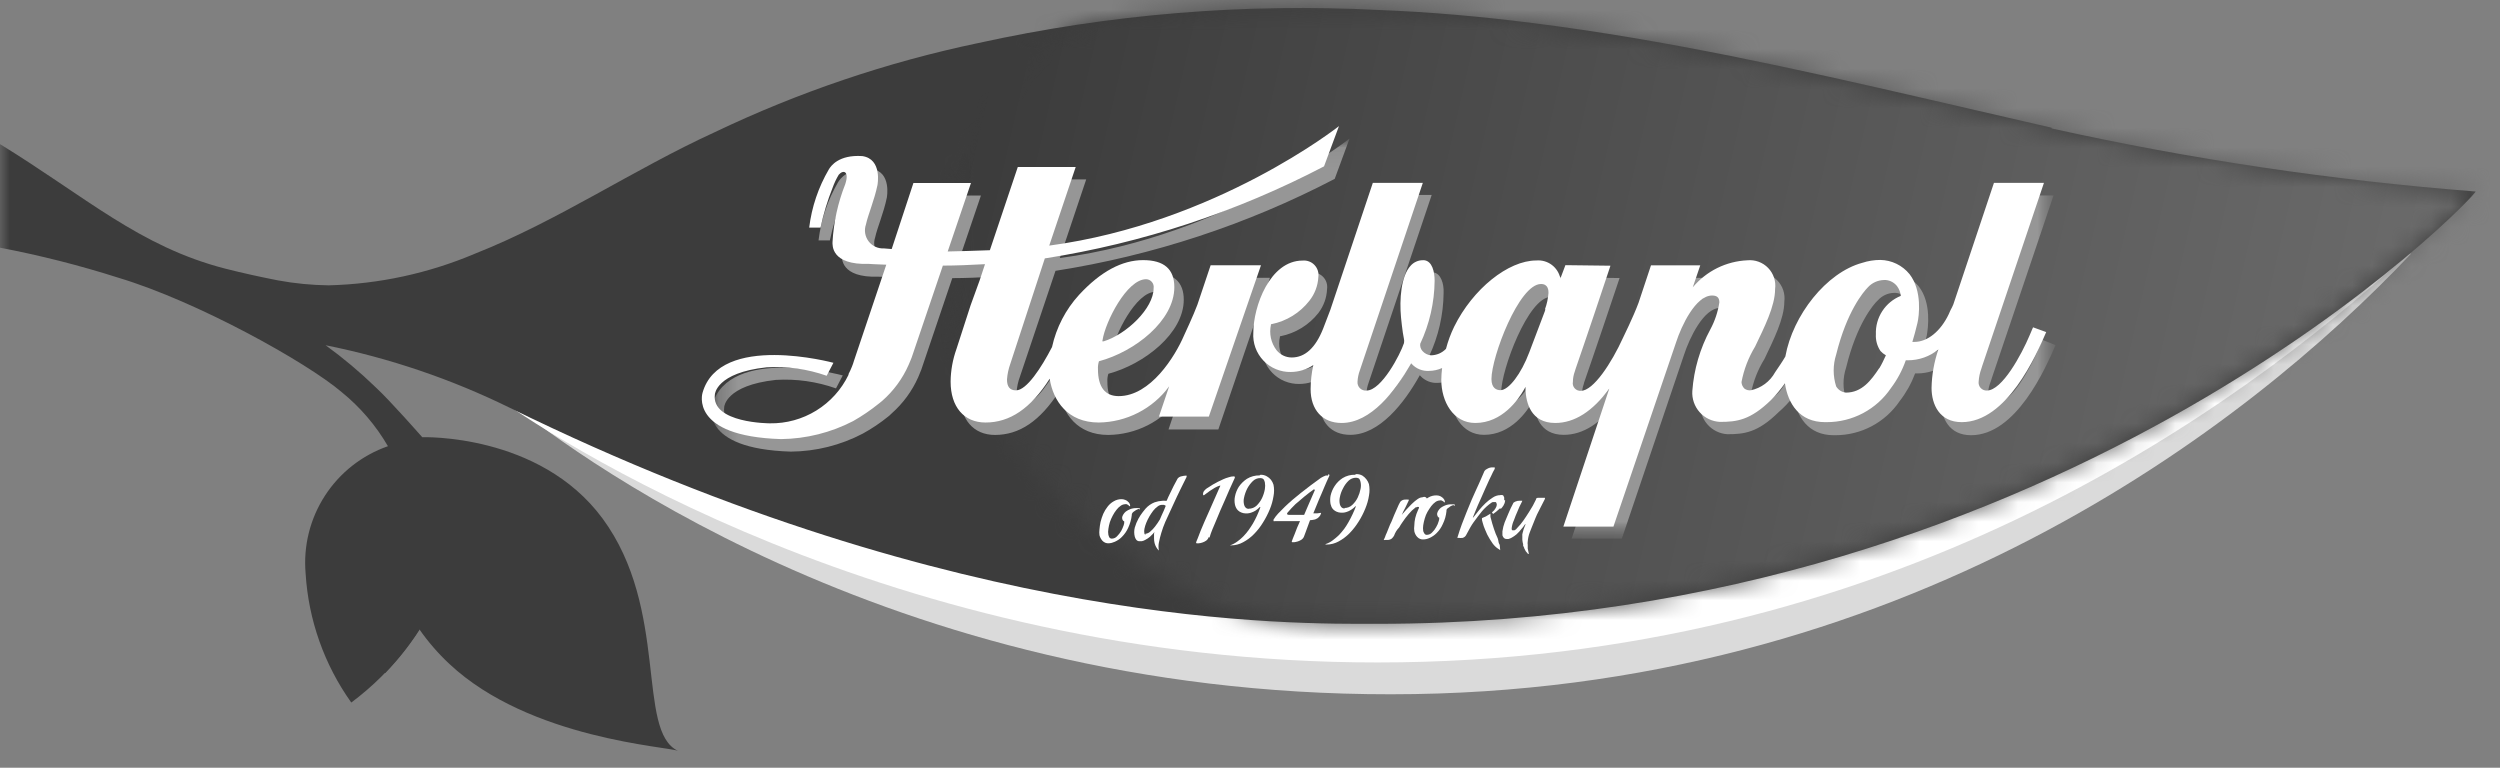 <?xml version="1.0" encoding="UTF-8"?> <svg xmlns="http://www.w3.org/2000/svg" width="127" height="39" viewBox="0 0 127 39" fill="none"><rect x="0" y="0" width="127" height="39" fill="#808080" stroke="none"/><mask id="mask0_10911_771" style="mask-type:luminance" maskUnits="userSpaceOnUse" x="0" y="0" width="127" height="39"><path d="M126.286 0H0V39H126.286V0Z" fill="white"></path></mask><g mask="url(#mask0_10911_771)"><path d="M22.687 18.019C23.785 18.17 24.791 19.574 25.464 20.091C28.512 22.576 44.897 35.291 70.657 35.269C96.573 35.269 114.125 21.729 122.48 12.889C122.855 12.565 48.502 16.783 26.915 16.93C23.625 16.93 21.63 17.89 22.687 18.037" fill="#DADADA"></path><path d="M21.907 17.817C23.006 17.945 24.049 19.327 24.726 19.826C27.814 22.114 45.202 33.653 69.978 33.653C95.885 33.653 113.327 21.112 122.419 12.83C122.785 12.5 124.354 11 125.164 10.039C125.315 9.865 124.908 9.741 124.483 9.828C113.217 12.024 47.672 15.973 26.108 16.609C22.818 16.71 20.841 17.698 21.907 17.817Z" fill="white"></path><path d="M104.222 6.488C102.111 6.006 100.01 5.521 97.917 5.033C91.269 3.5 84.611 2.018 77.835 1.167C75.259 0.842 72.66 0.608 70.056 0.508C63.225 0.152 56.376 0.717 49.695 2.187C45.071 3.156 40.58 4.676 36.316 6.712C32.166 8.611 28.369 11.21 24.132 12.885C21.775 13.885 19.251 14.431 16.692 14.495C15.831 14.484 14.972 14.4 14.125 14.244C13.21 14.065 12.331 13.873 11.453 13.649C7.092 12.532 4.342 9.984 0 7.321V12.583C2.036 12.971 4.047 13.481 6.021 14.111C9.988 15.301 15.557 18.384 17.36 19.922C18.302 20.687 19.098 21.617 19.707 22.667C18.391 23.126 17.265 24.01 16.508 25.18C15.75 26.35 15.405 27.739 15.525 29.128C15.668 31.489 16.472 33.763 17.845 35.689C18.385 35.287 18.895 34.846 19.373 34.372C20.099 33.641 20.747 32.836 21.304 31.969C21.75 32.609 22.262 33.199 22.832 33.731C26.913 37.552 33.987 37.927 34.445 38.146C32.303 37.144 34.015 30.945 30.601 26.328C27.398 22.004 21.45 22.21 21.45 22.21C21.45 22.21 19.812 20.343 19.085 19.675C18.289 18.903 17.439 18.189 16.541 17.538C19.779 18.188 22.919 19.254 25.884 20.709C48.89 32.006 65.801 31.69 69.979 31.69C105.124 31.69 125.984 9.76 125.76 9.728C118.514 9.168 111.317 8.098 104.222 6.525" fill="#3C3C3C"></path><path d="M19.348 24.388C18.455 27.341 18.431 30.49 19.279 33.457C19.357 33.708 19.444 33.955 19.535 34.193H19.567C20.224 33.516 20.811 32.774 21.32 31.979C20.186 30.33 19.525 28.403 19.407 26.406C19.366 25.985 19.352 25.115 19.348 24.411" fill="#3C3C3C"></path></g><mask id="mask1_10911_771" style="mask-type:luminance" maskUnits="userSpaceOnUse" x="26" y="0" width="100" height="32"><path d="M49.754 2.187C45.132 3.152 40.642 4.671 36.384 6.712C32.875 8.318 29.612 10.428 26.121 12.052C28.047 15.822 30.033 19.533 31.882 23.386C51.827 31.905 66.221 31.622 70.024 31.622C105.146 31.622 125.987 9.705 125.763 9.686C118.528 9.128 111.342 8.058 104.258 6.483C102.158 6.026 100.053 5.518 97.948 5.028C91.286 3.495 84.652 2.013 77.866 1.167C75.286 0.842 72.691 0.608 70.088 0.508C68.788 0.453 67.486 0.425 66.18 0.425C60.653 0.384 55.138 0.975 49.745 2.187" fill="white"></path></mask><g mask="url(#mask1_10911_771)"><mask id="mask2_10911_771" style="mask-type:luminance" maskUnits="userSpaceOnUse" x="48" y="-11" width="85" height="49"><path d="M132.337 -10.067H48.051V37.062H132.337V-10.067Z" fill="white"></path></mask><g mask="url(#mask2_10911_771)"><mask id="mask3_10911_771" style="mask-type:luminance" maskUnits="userSpaceOnUse" x="48" y="-11" width="85" height="49"><path d="M48.051 13.495C48.051 26.48 66.811 37.007 90.009 37.062H90.375C113.555 37.007 132.337 26.48 132.337 13.495C132.337 0.51 113.454 -10.069 90.192 -10.069C66.93 -10.069 48.051 0.48 48.051 13.495Z" fill="white"></path></mask><g mask="url(#mask3_10911_771)"><path d="M49.298 -15.577L37.496 36.361L131.077 42.569L142.88 -9.368L49.298 -15.577Z" fill="url(#paint0_linear_10911_771)"></path></g></g></g><mask id="mask4_10911_771" style="mask-type:luminance" maskUnits="userSpaceOnUse" x="0" y="0" width="127" height="39"><path d="M126.286 0H0V38.892H126.286V0Z" fill="white"></path></mask><g mask="url(#mask4_10911_771)"><g style="mix-blend-mode:multiply"><mask id="mask5_10911_771" style="mask-type:luminance" maskUnits="userSpaceOnUse" x="36" y="7" width="69" height="21"><path d="M104.422 7.041H36.141V27.366H104.422V7.041Z" fill="white"></path></mask><g mask="url(#mask5_10911_771)"><mask id="mask6_10911_771" style="mask-type:luminance" maskUnits="userSpaceOnUse" x="36" y="7" width="69" height="21"><path d="M104.422 7.041H36.141V27.366H104.422V7.041Z" fill="white"></path></mask><g mask="url(#mask6_10911_771)"><path d="M61.969 14.111L61.311 16.115C61.132 16.613 60.638 17.666 60.633 17.675C60.176 18.741 58.931 20.759 57.312 20.759C56.621 20.759 56.255 20.301 56.255 19.386C56.247 19.252 56.264 19.117 56.305 18.988C58.135 18.499 60.135 16.925 60.135 15.227C60.135 14.312 59.613 13.854 58.547 13.854C57.481 13.854 56.397 14.436 55.303 15.625C54.621 16.372 54.147 17.286 53.93 18.274C53.381 19.327 52.635 20.471 52.1 20.471C51.784 20.471 51.642 20.288 51.642 19.922C51.661 19.649 51.72 19.381 51.816 19.125L53.619 13.758C58.569 12.982 63.36 11.404 67.803 9.087L68.558 7.037C68.558 7.037 62.331 11.969 53.839 13.109L55.179 9.114H52.256L50.787 13.342L48.65 13.415L49.831 9.933H46.907L45.754 13.292L45.374 13.269C45.224 13.277 45.075 13.248 44.938 13.185C44.802 13.122 44.684 13.026 44.593 12.906C44.503 12.787 44.443 12.646 44.42 12.498C44.396 12.35 44.41 12.198 44.459 12.056C44.569 11.544 44.889 10.83 45.049 10.048C45.049 10.048 45.31 8.725 44.276 8.579C43.072 8.501 42.684 9.082 42.574 9.256C42.046 10.164 41.708 11.169 41.581 12.212H42.157C42.303 11.52 42.508 10.842 42.77 10.185C42.851 9.955 42.955 9.734 43.082 9.526C43.31 9.261 43.635 9.338 43.411 10.006C43.04 10.945 42.822 11.937 42.766 12.944C42.766 13.086 42.674 14.12 44.623 14.056C44.623 14.056 44.948 14.056 45.493 14.097L43.855 18.97C43.827 19.068 43.794 19.164 43.754 19.258C43.708 19.373 43.654 19.505 43.585 19.643C43.576 19.654 43.568 19.666 43.562 19.679C43.203 20.426 42.638 21.056 41.934 21.493C41.229 21.931 40.415 22.159 39.586 22.15C39.586 22.15 36.593 22.15 36.79 20.672C36.79 20.672 36.85 19.578 39.412 19.299C40.449 19.237 41.489 19.383 42.468 19.73L42.812 19.071C42.812 19.071 37.028 17.51 36.177 20.59C36.177 20.59 35.481 22.8 40.172 22.942C41.447 22.932 42.702 22.619 43.832 22.026C44.292 21.774 44.729 21.48 45.136 21.148L45.182 21.111L45.296 21.002C45.871 20.495 46.33 19.871 46.641 19.171C46.701 19.034 46.801 18.782 46.801 18.782L48.376 14.129C49.048 14.129 49.748 14.097 50.521 14.056L50.242 14.884L49.785 16.147L49.066 18.371C48.878 18.901 48.778 19.459 48.769 20.022C48.769 21.303 49.451 22.095 50.544 22.095C51.78 22.095 52.832 21.395 53.807 19.881C53.981 21.002 54.722 22.095 56.3 22.095C56.995 22.087 57.678 21.92 58.297 21.607C58.917 21.294 59.456 20.842 59.874 20.288L59.361 21.816H61.892L64.513 14.111H61.969ZM56.479 17.913C56.616 17.021 57.71 14.825 58.693 14.825C58.749 14.826 58.805 14.84 58.855 14.865C58.905 14.89 58.95 14.925 58.986 14.968C59.022 15.011 59.048 15.062 59.063 15.116C59.078 15.17 59.082 15.226 59.073 15.282C59.073 16.302 57.7 17.62 56.534 17.982L56.465 18.005L56.479 17.913Z" fill="#969696"></path><path d="M103.753 17.263L103.579 17.68C103.167 18.645 102.206 20.475 101.406 20.475C101.346 20.479 101.287 20.469 101.232 20.446C101.177 20.424 101.127 20.39 101.087 20.346C101.047 20.302 101.017 20.25 100.999 20.193C100.981 20.137 100.977 20.077 100.985 20.018C100.999 19.793 101.05 19.572 101.136 19.363L101.181 19.217L104.32 9.929H101.781L99.699 16.101C99.667 16.192 99.617 16.289 99.576 16.385C99.537 16.449 99.504 16.517 99.475 16.586C99.063 17.465 98.39 18.005 97.731 18.005H97.617C97.72 17.692 97.807 17.374 97.878 17.053C97.947 16.677 98.125 15.396 97.48 14.559C97.299 14.338 97.073 14.159 96.816 14.035C96.559 13.911 96.278 13.845 95.993 13.841C95.681 13.839 95.372 13.89 95.078 13.992C93.248 14.477 91.541 16.65 91.161 18.741C91.001 19.011 90.836 19.263 90.648 19.542C90.521 19.775 90.345 19.977 90.132 20.135C89.918 20.293 89.673 20.403 89.413 20.457C89.297 20.47 89.18 20.441 89.084 20.375C88.997 20.284 88.945 20.166 88.937 20.041C89.055 19.401 89.29 18.79 89.633 18.238C90.09 17.277 90.644 16.188 90.644 15.319C90.669 15.124 90.65 14.927 90.588 14.74C90.526 14.554 90.423 14.385 90.286 14.244C90.149 14.104 89.982 13.996 89.797 13.93C89.613 13.863 89.416 13.839 89.221 13.859C88.687 13.882 88.164 14.015 87.685 14.252C87.206 14.488 86.782 14.822 86.439 15.232L86.823 14.115H84.32L83.698 16.014C83.424 16.751 82.92 17.767 82.92 17.776C82.321 19.08 81.401 20.48 80.779 20.48C80.719 20.485 80.66 20.477 80.604 20.455C80.548 20.433 80.499 20.399 80.459 20.354C80.419 20.31 80.389 20.257 80.374 20.199C80.358 20.141 80.356 20.081 80.367 20.022C80.365 19.844 80.396 19.667 80.459 19.501C80.464 19.46 80.475 19.42 80.491 19.382C80.582 19.107 80.948 18.087 82.275 14.124L79.987 14.097L79.722 14.77C79.666 14.494 79.51 14.248 79.285 14.08C79.06 13.911 78.781 13.831 78.5 13.854C77.068 13.854 75.297 15.305 74.323 17.227C74.15 17.585 74.012 17.959 73.911 18.343C73.813 18.447 73.694 18.529 73.563 18.586C73.431 18.643 73.29 18.672 73.147 18.672C73.066 18.666 72.987 18.644 72.915 18.608C72.843 18.571 72.778 18.52 72.726 18.457C72.679 18.409 72.644 18.35 72.623 18.286C72.601 18.222 72.594 18.154 72.603 18.087C73.074 17.084 73.324 15.992 73.335 14.884C73.358 14.426 73.202 13.886 72.813 13.836H72.749C72.629 13.835 72.511 13.86 72.402 13.909C72.293 13.958 72.196 14.03 72.118 14.12C71.637 14.646 71.55 15.822 71.637 16.746C71.637 17.012 71.701 17.268 71.738 17.515C71.738 17.629 71.77 17.739 71.784 17.849C71.789 17.914 71.789 17.98 71.784 18.046C71.6 18.608 70.64 20.452 69.871 20.452C69.809 20.461 69.746 20.454 69.686 20.434C69.627 20.414 69.573 20.381 69.529 20.337C69.485 20.292 69.451 20.239 69.431 20.179C69.411 20.12 69.405 20.057 69.413 19.995C69.422 19.804 69.461 19.616 69.528 19.437L72.731 9.901H70.191L68.036 16.353C67.935 16.627 67.684 17.268 67.67 17.309C67.286 18.279 66.755 18.773 66.078 18.773C65.928 18.771 65.78 18.737 65.645 18.672C65.51 18.607 65.391 18.514 65.295 18.398C65.159 18.215 65.064 18.006 65.017 17.783C64.969 17.56 64.971 17.33 65.021 17.108V17.08H65.053C65.816 16.927 66.499 16.507 66.979 15.895C67.244 15.546 67.396 15.125 67.414 14.687C67.43 14.576 67.421 14.463 67.388 14.356C67.354 14.25 67.296 14.152 67.219 14.071C67.142 13.989 67.047 13.927 66.942 13.888C66.837 13.849 66.725 13.834 66.613 13.845C64.948 13.845 64.11 16.188 64.11 17.506C64.092 17.765 64.127 18.025 64.215 18.27C64.303 18.514 64.441 18.738 64.62 18.926C64.799 19.114 65.016 19.263 65.256 19.363C65.496 19.462 65.754 19.511 66.014 19.505C66.421 19.502 66.819 19.38 67.158 19.153C67.067 19.554 67.022 19.964 67.025 20.375C67.025 21.436 67.624 22.09 68.59 22.09C70.081 22.09 71.335 20.471 72.095 19.116L72.127 19.061L72.168 19.107C72.278 19.224 72.413 19.315 72.562 19.374C72.712 19.434 72.872 19.46 73.033 19.45C73.263 19.448 73.49 19.398 73.701 19.304C73.678 19.503 73.668 19.703 73.669 19.903C73.669 20.992 74.254 22.09 75.384 22.09C76.757 22.09 77.572 20.901 77.86 20.393L77.928 20.256V20.411C77.956 21.038 78.185 22.09 79.438 22.09C80.413 22.09 81.333 21.505 82.184 20.352L79.837 27.361H82.39L85.551 18.018C85.817 17.199 86.54 15.643 87.382 15.643C87.633 15.643 87.748 15.753 87.748 15.987C87.673 16.466 87.518 16.93 87.29 17.359C86.767 18.326 86.455 19.393 86.375 20.489C86.362 20.682 86.387 20.876 86.449 21.06C86.511 21.243 86.608 21.413 86.736 21.558C86.863 21.704 87.018 21.823 87.192 21.909C87.366 21.995 87.554 22.046 87.748 22.058C88.603 22.058 89.29 21.981 90.342 20.947C90.627 20.702 90.886 20.429 91.115 20.132C91.271 21.166 91.856 22.109 93.151 22.109H93.234C93.878 22.11 94.513 21.953 95.083 21.651C95.652 21.349 96.139 20.913 96.501 20.379C96.833 19.952 97.098 19.477 97.288 18.97H97.388C97.955 18.973 98.505 18.779 98.944 18.421C98.727 19.05 98.611 19.709 98.601 20.375C98.601 21.212 98.999 22.109 100.129 22.109C102.417 22.109 103.913 18.714 104.421 17.533L103.753 17.263ZM78.981 16.371L78.949 16.476L78.162 18.558C77.75 19.652 77.119 20.475 76.698 20.475C76.496 20.475 76.263 20.379 76.263 19.908C76.263 18.796 77.636 15.085 78.779 15.085C79.15 15.085 79.15 15.428 79.15 15.543C79.132 15.825 79.075 16.104 78.981 16.371ZM95.961 19.363C95.553 19.977 95.078 20.599 94.272 20.599C94.172 20.591 94.075 20.559 93.99 20.506C93.905 20.452 93.834 20.379 93.783 20.292C93.607 19.767 93.607 19.198 93.783 18.672C94.314 16.485 95.156 15.47 95.407 15.245C95.508 15.134 95.631 15.044 95.768 14.981C95.904 14.918 96.053 14.883 96.203 14.879H96.304C96.416 14.888 96.525 14.92 96.623 14.973C96.722 15.027 96.808 15.101 96.876 15.191C96.98 15.337 97.048 15.507 97.073 15.685C96.686 15.839 96.357 16.109 96.131 16.458C95.905 16.807 95.793 17.218 95.81 17.634C95.789 17.934 95.868 18.233 96.034 18.485C96.115 18.568 96.206 18.642 96.304 18.704C96.203 18.924 96.098 19.162 95.979 19.359" fill="#969696"></path></g></g></g><path d="M61.5 13.475L60.828 15.479C60.645 15.978 60.155 17.03 60.15 17.039C59.693 18.105 58.448 20.123 56.828 20.123C56.138 20.123 55.776 19.666 55.776 18.75C55.769 18.616 55.786 18.481 55.826 18.352C57.657 17.863 59.656 16.289 59.656 14.587C59.656 13.672 59.135 13.214 58.069 13.214C57.002 13.214 55.913 13.791 54.815 14.98C54.133 15.727 53.66 16.641 53.443 17.63C52.898 18.682 52.152 19.83 51.612 19.83C51.297 19.83 51.155 19.643 51.155 19.277C51.175 19.005 51.232 18.737 51.324 18.481L53.077 13.127C58.028 12.351 62.819 10.771 67.261 8.451L68.02 6.406C68.02 6.406 61.793 11.338 53.301 12.477L54.646 8.483H51.704L50.285 12.711C49.521 12.738 48.666 12.766 48.144 12.775L49.325 9.297H46.401L45.298 12.651L44.904 12.619C44.755 12.627 44.605 12.599 44.469 12.536C44.333 12.472 44.214 12.377 44.124 12.257C44.033 12.137 43.974 11.997 43.95 11.849C43.927 11.7 43.94 11.549 43.989 11.407C44.099 10.894 44.415 10.181 44.575 9.403C44.575 9.403 44.836 8.076 43.802 7.929C42.603 7.852 42.209 8.433 42.104 8.606C41.574 9.513 41.234 10.519 41.107 11.562H41.683C41.829 10.87 42.035 10.192 42.297 9.535C42.379 9.306 42.483 9.085 42.608 8.876C42.836 8.611 43.161 8.684 42.937 9.361C42.566 10.298 42.348 11.289 42.292 12.294C42.292 12.441 42.2 13.47 44.15 13.406C44.15 13.406 44.474 13.429 45.023 13.447L43.381 18.33C43.353 18.429 43.319 18.527 43.28 18.622C43.229 18.752 43.171 18.879 43.106 19.002V19.039C42.745 19.788 42.177 20.418 41.469 20.855C40.762 21.292 39.944 21.518 39.112 21.505C39.112 21.505 36.12 21.505 36.316 20.032C36.316 20.032 36.376 18.933 38.943 18.659C39.978 18.597 41.016 18.744 41.995 19.089L42.338 18.43C42.338 18.43 36.559 16.87 35.689 19.954C35.689 19.954 34.989 22.164 39.679 22.306C40.954 22.291 42.208 21.978 43.34 21.391C43.798 21.131 44.234 20.834 44.644 20.503L44.685 20.471C44.726 20.434 44.776 20.402 44.813 20.366C45.39 19.862 45.85 19.237 46.158 18.535C46.218 18.403 46.318 18.147 46.318 18.147L47.897 13.493C48.565 13.493 49.27 13.461 50.038 13.42L49.764 14.248L49.306 15.511L48.588 17.73C48.398 18.262 48.297 18.822 48.291 19.387C48.291 20.668 48.968 21.464 50.066 21.464C51.297 21.464 52.354 20.759 53.324 19.24C53.502 20.366 54.239 21.464 55.817 21.464C56.514 21.455 57.199 21.285 57.818 20.967C58.438 20.65 58.976 20.193 59.391 19.634L58.874 21.162H61.409L64.058 13.475H61.5ZM56.01 17.277C56.147 16.362 57.24 14.184 58.224 14.184C58.28 14.185 58.336 14.199 58.387 14.223C58.437 14.248 58.482 14.283 58.518 14.326C58.554 14.37 58.581 14.42 58.595 14.475C58.61 14.529 58.613 14.586 58.604 14.642C58.604 15.662 57.231 16.98 56.064 17.341H55.996L56.01 17.277Z" fill="white"></path><path d="M103.279 16.627L103.105 17.035C102.694 18.009 101.71 19.84 100.932 19.84C100.873 19.842 100.814 19.832 100.76 19.809C100.705 19.786 100.656 19.752 100.617 19.708C100.577 19.665 100.547 19.613 100.53 19.556C100.512 19.5 100.507 19.44 100.516 19.382C100.529 19.158 100.576 18.938 100.653 18.728L100.699 18.581L103.833 9.288H101.293L99.23 15.461C99.191 15.558 99.145 15.653 99.093 15.744C99.065 15.818 99.024 15.882 99.001 15.95C98.589 16.824 97.921 17.369 97.253 17.369H97.148C97.239 17.08 97.317 16.769 97.404 16.417C97.491 16.065 97.656 14.765 97.006 13.928C96.826 13.706 96.6 13.526 96.343 13.401C96.086 13.276 95.805 13.209 95.519 13.205C95.208 13.205 94.899 13.254 94.604 13.351C92.774 13.845 91.072 16.019 90.696 18.11C90.541 18.38 90.367 18.627 90.175 18.911C90.048 19.143 89.872 19.345 89.66 19.503C89.447 19.661 89.203 19.771 88.944 19.826C88.829 19.84 88.713 19.811 88.619 19.743C88.528 19.655 88.474 19.536 88.468 19.409C88.588 18.772 88.822 18.161 89.159 17.607C89.617 16.646 90.175 15.557 90.175 14.683C90.201 14.489 90.182 14.293 90.121 14.107C90.06 13.922 89.958 13.753 89.823 13.613C89.687 13.472 89.522 13.364 89.339 13.297C89.156 13.229 88.96 13.204 88.766 13.223C88.233 13.247 87.712 13.381 87.234 13.617C86.757 13.854 86.334 14.187 85.993 14.596L86.373 13.479H83.87L83.238 15.383C82.964 16.124 82.456 17.135 82.456 17.145C81.865 18.448 80.941 19.853 80.314 19.853C80.255 19.859 80.195 19.85 80.139 19.828C80.084 19.806 80.034 19.772 79.994 19.727C79.954 19.683 79.925 19.63 79.909 19.572C79.893 19.515 79.891 19.454 79.903 19.396C79.904 19.218 79.937 19.041 79.999 18.874C79.999 18.874 79.999 18.874 80.035 18.755C80.122 18.485 80.493 17.46 81.811 13.498L79.523 13.47L79.267 14.148C79.211 13.871 79.056 13.625 78.831 13.456C78.605 13.287 78.326 13.208 78.045 13.232C76.617 13.232 74.819 14.678 73.872 16.595C73.697 16.956 73.557 17.333 73.456 17.721C73.356 17.824 73.238 17.906 73.107 17.963C72.975 18.019 72.834 18.049 72.692 18.05C72.525 18.036 72.371 17.957 72.261 17.831C72.217 17.782 72.184 17.724 72.164 17.66C72.144 17.597 72.138 17.53 72.147 17.465C72.618 16.462 72.868 15.37 72.879 14.262C72.879 13.804 72.756 13.264 72.348 13.219H72.293C72.173 13.216 72.054 13.241 71.944 13.29C71.834 13.338 71.736 13.411 71.657 13.502C71.172 14.028 71.085 15.204 71.172 16.129C71.195 16.394 71.232 16.65 71.264 16.897C71.287 17.007 71.305 17.122 71.323 17.231C71.342 17.341 71.323 17.35 71.323 17.428C71.14 17.991 70.18 19.84 69.42 19.84C69.358 19.846 69.296 19.839 69.237 19.818C69.179 19.797 69.126 19.764 69.082 19.72C69.038 19.676 69.005 19.623 68.984 19.564C68.963 19.506 68.956 19.444 68.962 19.382C68.973 19.191 69.011 19.003 69.077 18.824L72.28 9.288H69.74L67.581 15.74L67.215 16.696C66.83 17.666 66.299 18.16 65.618 18.16C65.469 18.16 65.322 18.126 65.188 18.061C65.055 17.996 64.937 17.901 64.844 17.785C64.707 17.603 64.61 17.394 64.562 17.171C64.514 16.948 64.515 16.717 64.565 16.495V16.467H64.593C65.354 16.314 66.036 15.894 66.514 15.282C66.789 14.937 66.949 14.515 66.972 14.074C66.988 13.964 66.978 13.851 66.944 13.745C66.91 13.639 66.852 13.542 66.775 13.461C66.698 13.38 66.604 13.318 66.499 13.28C66.394 13.241 66.282 13.226 66.171 13.237C64.506 13.237 63.669 15.575 63.669 16.897C63.651 17.157 63.687 17.417 63.775 17.662C63.864 17.906 64.002 18.13 64.182 18.318C64.361 18.506 64.578 18.655 64.818 18.754C65.058 18.854 65.317 18.903 65.576 18.897C65.983 18.893 66.379 18.771 66.716 18.545C66.628 18.946 66.582 19.355 66.579 19.766C66.579 20.823 67.183 21.487 68.153 21.487C69.644 21.487 70.875 19.867 71.657 18.508L71.685 18.453L71.726 18.499C71.837 18.616 71.971 18.707 72.121 18.766C72.27 18.825 72.43 18.851 72.591 18.842C72.821 18.84 73.049 18.79 73.259 18.696C73.234 18.896 73.22 19.098 73.218 19.3C73.218 20.384 73.812 21.487 74.943 21.487C76.315 21.487 77.13 20.297 77.423 19.785L77.496 19.652V19.803C77.523 20.43 77.748 21.487 79.006 21.487C79.985 21.487 80.909 20.896 81.751 19.743L79.418 26.753H81.962L85.146 17.387C85.412 16.563 86.135 15.012 86.976 15.012C87.228 15.012 87.343 15.122 87.343 15.36C87.27 15.841 87.116 16.305 86.885 16.733C86.362 17.7 86.05 18.766 85.97 19.862C85.957 20.058 85.984 20.253 86.048 20.438C86.112 20.623 86.212 20.794 86.342 20.94C86.472 21.086 86.63 21.204 86.807 21.289C86.983 21.373 87.174 21.422 87.37 21.432C88.23 21.432 88.912 21.349 89.969 20.32C90.226 20.057 90.461 19.774 90.674 19.473C90.829 20.508 91.415 21.445 92.71 21.445H92.792C93.437 21.447 94.072 21.29 94.641 20.989C95.211 20.687 95.698 20.25 96.059 19.716C96.382 19.287 96.637 18.81 96.814 18.302H96.915C97.481 18.305 98.031 18.111 98.47 17.753C98.253 18.382 98.135 19.041 98.123 19.707C98.123 20.544 98.525 21.445 99.655 21.445C101.943 21.445 103.444 18.046 103.947 16.87L103.279 16.627ZM78.507 15.712L78.475 15.818L77.688 17.895C77.276 18.993 76.645 19.821 76.224 19.821C76.022 19.821 75.766 19.721 75.766 19.254C75.766 18.137 77.162 14.427 78.283 14.427C78.663 14.427 78.663 14.77 78.663 14.884C78.642 15.167 78.582 15.446 78.484 15.712M95.46 18.709C95.057 19.318 94.586 19.945 93.771 19.945C93.67 19.934 93.572 19.901 93.486 19.846C93.401 19.791 93.329 19.717 93.277 19.629C93.109 19.104 93.109 18.539 93.277 18.014C93.817 15.827 94.65 14.838 94.897 14.587C95 14.476 95.125 14.387 95.263 14.325C95.401 14.263 95.55 14.229 95.702 14.225H95.803C95.913 14.236 96.021 14.268 96.119 14.322C96.216 14.376 96.302 14.448 96.37 14.536C96.477 14.681 96.543 14.852 96.562 15.03C96.176 15.185 95.847 15.455 95.62 15.804C95.393 16.153 95.279 16.564 95.295 16.98C95.277 17.281 95.359 17.581 95.528 17.831C95.608 17.918 95.7 17.992 95.803 18.05C95.702 18.27 95.592 18.508 95.469 18.709" fill="white"></path><path d="M57.848 25.847C57.801 25.865 57.755 25.886 57.711 25.911C57.675 25.931 57.642 25.954 57.61 25.98C57.579 25.999 57.551 26.024 57.528 26.053C57.515 26.071 57.504 26.091 57.496 26.113C57.499 26.128 57.499 26.143 57.496 26.158C57.47 26.388 57.406 26.612 57.308 26.822C57.23 26.992 57.121 27.147 56.988 27.279C56.886 27.382 56.764 27.464 56.631 27.522C56.535 27.567 56.431 27.594 56.325 27.6C56.265 27.604 56.205 27.594 56.15 27.572C56.094 27.55 56.045 27.515 56.004 27.471C55.931 27.391 55.879 27.294 55.853 27.188C55.84 27.091 55.84 26.992 55.853 26.895C55.864 26.767 55.882 26.64 55.908 26.515C55.943 26.375 55.989 26.237 56.045 26.103C56.104 25.971 56.179 25.846 56.27 25.733C56.353 25.624 56.457 25.534 56.576 25.467C56.699 25.393 56.84 25.355 56.983 25.358C57.043 25.359 57.102 25.372 57.157 25.394C57.195 25.408 57.23 25.426 57.263 25.449C57.295 25.473 57.324 25.5 57.35 25.531C57.378 25.568 57.399 25.61 57.409 25.655C57.411 25.675 57.411 25.695 57.409 25.715H57.386C57.378 25.714 57.37 25.711 57.364 25.706C57.357 25.701 57.352 25.695 57.35 25.687L57.299 25.646C57.279 25.632 57.258 25.622 57.235 25.614C57.208 25.606 57.18 25.606 57.153 25.614C57.074 25.618 56.997 25.645 56.933 25.692C56.851 25.748 56.778 25.818 56.718 25.898C56.644 25.99 56.58 26.09 56.526 26.195C56.468 26.302 56.419 26.414 56.38 26.529C56.347 26.64 56.322 26.753 56.306 26.867C56.287 26.967 56.287 27.07 56.306 27.169C56.318 27.216 56.334 27.26 56.357 27.302C56.371 27.321 56.389 27.337 56.411 27.347C56.433 27.358 56.456 27.363 56.48 27.362C56.531 27.362 56.582 27.351 56.629 27.329C56.675 27.308 56.717 27.277 56.75 27.238C56.83 27.159 56.899 27.07 56.956 26.973C57.007 26.879 57.05 26.781 57.084 26.68C57.107 26.619 57.116 26.553 57.112 26.488C57.095 26.482 57.079 26.473 57.066 26.46C57.036 26.434 57.017 26.399 57.011 26.36C57.002 26.324 57.002 26.286 57.011 26.25C57.025 26.208 57.043 26.168 57.066 26.131C57.099 26.077 57.141 26.029 57.189 25.989C57.258 25.938 57.334 25.896 57.414 25.866C57.517 25.826 57.628 25.808 57.739 25.811H57.825C57.876 25.811 57.899 25.811 57.903 25.843C57.908 25.875 57.903 25.87 57.876 25.879" fill="white"></path><path d="M58.731 26.95H58.708C58.622 27.067 58.523 27.174 58.415 27.27C58.34 27.333 58.259 27.386 58.172 27.43C58.118 27.461 58.06 27.483 57.999 27.494H57.903C57.869 27.498 57.835 27.493 57.804 27.48C57.773 27.467 57.745 27.447 57.724 27.421C57.688 27.373 57.661 27.319 57.646 27.261C57.608 27.111 57.608 26.954 57.646 26.803C57.691 26.644 57.754 26.491 57.834 26.346C57.9 26.227 57.974 26.114 58.058 26.007L58.195 25.838C58.321 25.697 58.477 25.587 58.653 25.518C58.78 25.474 58.912 25.448 59.046 25.44C59.096 25.434 59.147 25.434 59.197 25.44H59.266C59.316 25.316 59.376 25.188 59.44 25.06C59.504 24.932 59.559 24.813 59.618 24.694L59.824 24.31C59.87 24.255 59.933 24.216 60.003 24.2C60.092 24.175 60.184 24.161 60.277 24.159C60.279 24.166 60.279 24.174 60.277 24.182C60.281 24.189 60.283 24.198 60.283 24.207C60.283 24.216 60.281 24.224 60.277 24.232C60.186 24.42 60.081 24.635 59.962 24.868C59.843 25.101 59.746 25.326 59.618 25.596C59.49 25.866 59.348 26.186 59.197 26.511C59.117 26.695 59.049 26.885 58.992 27.078C58.946 27.234 58.904 27.394 58.873 27.558C58.845 27.694 58.845 27.834 58.873 27.97C58.815 27.918 58.767 27.856 58.731 27.787C58.697 27.725 58.671 27.659 58.653 27.59C58.633 27.507 58.624 27.421 58.625 27.334C58.625 27.256 58.625 27.188 58.625 27.119C58.636 27.047 58.652 26.975 58.671 26.904L58.731 26.95ZM58.186 27.115C58.281 27.107 58.37 27.066 58.438 27C58.526 26.925 58.606 26.841 58.676 26.749C58.766 26.633 58.848 26.513 58.923 26.387L59.019 26.163C59.056 26.081 59.088 26.007 59.12 25.943L59.22 25.696L59.179 25.669L59.124 25.646H59.023C58.945 25.649 58.869 25.678 58.808 25.728C58.724 25.789 58.648 25.861 58.584 25.943C58.513 26.037 58.447 26.135 58.388 26.236C58.327 26.342 58.273 26.452 58.227 26.566C58.188 26.663 58.157 26.764 58.136 26.868C58.12 26.943 58.12 27.021 58.136 27.096C58.136 27.137 58.168 27.156 58.2 27.156" fill="white"></path><path d="M61.402 27.284C61.38 27.358 61.333 27.423 61.27 27.467C61.209 27.509 61.143 27.541 61.073 27.563C61.015 27.583 60.955 27.595 60.894 27.6H60.812C60.78 27.6 60.766 27.6 60.762 27.572C60.762 27.526 60.803 27.453 60.844 27.348C60.885 27.243 60.931 27.115 60.99 26.968L61.183 26.511C61.256 26.341 61.334 26.177 61.407 26.007C61.585 25.609 61.778 25.17 61.988 24.689C61.989 24.68 61.989 24.671 61.988 24.662C61.894 24.689 61.803 24.728 61.718 24.776C61.627 24.831 61.54 24.882 61.462 24.937L61.196 25.133C61.182 25.147 61.165 25.156 61.146 25.161C61.146 25.161 61.123 25.161 61.114 25.12C61.11 25.071 61.12 25.022 61.142 24.978C61.2 24.889 61.281 24.817 61.375 24.767L61.617 24.612L61.86 24.479L62.139 24.346C62.229 24.305 62.322 24.271 62.418 24.246C62.496 24.217 62.578 24.202 62.661 24.2C62.702 24.2 62.72 24.2 62.729 24.232C62.733 24.245 62.733 24.26 62.729 24.273C62.542 24.676 62.368 25.065 62.208 25.445C62.134 25.605 62.061 25.774 61.988 25.943C61.915 26.113 61.846 26.282 61.778 26.447C61.709 26.611 61.645 26.767 61.585 26.904C61.526 27.041 61.48 27.188 61.444 27.311" fill="white"></path><path d="M64.026 24.118C64.143 24.113 64.259 24.141 64.36 24.2C64.439 24.244 64.509 24.303 64.566 24.374C64.623 24.45 64.667 24.535 64.694 24.625C64.732 24.817 64.732 25.015 64.694 25.207C64.658 25.434 64.596 25.657 64.507 25.87C64.412 26.102 64.297 26.326 64.164 26.538C64.035 26.752 63.881 26.95 63.706 27.128C63.544 27.295 63.357 27.435 63.152 27.545C62.966 27.648 62.757 27.703 62.544 27.705C62.507 27.705 62.489 27.705 62.484 27.705C62.615 27.659 62.739 27.595 62.85 27.513C62.964 27.433 63.069 27.342 63.166 27.243C63.262 27.144 63.351 27.038 63.431 26.927C63.509 26.813 63.583 26.707 63.647 26.598C63.797 26.339 63.923 26.066 64.022 25.783V25.756C64.018 25.754 64.014 25.753 64.01 25.753C64.006 25.753 64.002 25.754 63.999 25.756C63.931 25.826 63.856 25.889 63.775 25.943C63.705 25.985 63.632 26.018 63.555 26.044C63.496 26.064 63.434 26.076 63.372 26.081H63.267C63.191 26.078 63.117 26.061 63.047 26.03C62.988 26.006 62.933 25.97 62.887 25.925C62.847 25.887 62.815 25.842 62.791 25.792C62.766 25.743 62.748 25.691 62.736 25.637C62.707 25.5 62.707 25.358 62.736 25.22C62.77 25.045 62.837 24.877 62.933 24.726C63.043 24.567 63.183 24.43 63.345 24.323C63.539 24.205 63.763 24.145 63.99 24.15M63.436 25.843C63.586 25.844 63.73 25.786 63.839 25.683C63.949 25.574 64.041 25.447 64.109 25.307C64.177 25.162 64.227 25.008 64.255 24.85C64.275 24.736 64.275 24.62 64.255 24.506C64.228 24.397 64.191 24.333 64.145 24.314C64.106 24.297 64.064 24.287 64.022 24.287C63.95 24.286 63.879 24.299 63.813 24.327C63.747 24.355 63.687 24.395 63.637 24.447C63.526 24.557 63.431 24.683 63.358 24.822C63.285 24.967 63.231 25.121 63.198 25.28C63.17 25.395 63.17 25.516 63.198 25.632C63.208 25.687 63.234 25.738 63.271 25.779C63.293 25.803 63.32 25.822 63.35 25.834C63.38 25.846 63.413 25.85 63.445 25.847" fill="white"></path><path d="M67.468 24.099C67.48 24.096 67.492 24.096 67.504 24.099C67.511 24.1 67.518 24.104 67.523 24.108C67.528 24.113 67.531 24.12 67.532 24.127C67.532 24.127 67.532 24.127 67.532 24.168C67.445 24.356 67.349 24.561 67.262 24.776C67.175 24.992 67.097 25.161 67.001 25.385C66.905 25.609 66.813 25.843 66.717 26.076H66.923L67.106 26.053C67.109 26.059 67.11 26.065 67.11 26.071C67.11 26.078 67.109 26.084 67.106 26.09C67.089 26.15 67.058 26.205 67.015 26.25C66.985 26.283 66.951 26.312 66.914 26.337C66.881 26.358 66.846 26.375 66.809 26.387C66.723 26.407 66.636 26.421 66.548 26.428C66.493 26.575 66.438 26.716 66.392 26.854C66.347 26.991 66.292 27.115 66.255 27.224C66.233 27.297 66.188 27.361 66.127 27.407C66.068 27.448 66.003 27.481 65.935 27.503C65.873 27.522 65.811 27.536 65.747 27.545H65.665C65.637 27.545 65.624 27.545 65.619 27.517C65.619 27.517 65.647 27.43 65.674 27.362L65.77 27.128C65.807 27.032 65.843 26.932 65.889 26.817C65.935 26.703 65.985 26.593 66.04 26.474H64.933H64.768C64.744 26.481 64.719 26.481 64.695 26.474C64.695 26.474 64.695 26.474 64.695 26.437C64.69 26.424 64.69 26.41 64.695 26.396C64.762 26.287 64.84 26.184 64.928 26.09C65.033 25.98 65.143 25.866 65.267 25.747C65.39 25.628 65.523 25.509 65.66 25.39L66.072 25.051C66.388 24.799 66.731 24.543 67.097 24.278C67.138 24.251 67.181 24.228 67.225 24.209L67.344 24.159C67.385 24.152 67.427 24.152 67.468 24.159M66.763 24.877V24.845C66.598 24.964 66.424 25.088 66.269 25.22C66.113 25.353 65.981 25.463 65.811 25.609C65.661 25.754 65.519 25.906 65.386 26.067C65.381 26.08 65.381 26.095 65.386 26.108C65.386 26.136 65.422 26.154 65.477 26.154H66.251C66.315 25.994 66.383 25.838 66.447 25.696C66.511 25.554 66.575 25.408 66.626 25.284L66.8 24.886" fill="white"></path><path d="M68.869 24.086C68.986 24.077 69.104 24.102 69.207 24.159C69.364 24.26 69.482 24.412 69.541 24.589C69.58 24.779 69.581 24.975 69.546 25.165C69.511 25.395 69.448 25.619 69.358 25.834C69.265 26.066 69.15 26.29 69.015 26.502C68.884 26.712 68.73 26.909 68.558 27.087C68.395 27.253 68.208 27.393 68.004 27.504C67.818 27.607 67.609 27.662 67.395 27.664C67.359 27.664 67.336 27.664 67.336 27.664C67.336 27.664 67.336 27.664 67.336 27.641C67.468 27.598 67.592 27.533 67.702 27.449C67.814 27.365 67.921 27.275 68.022 27.179C68.114 27.078 68.201 26.977 68.288 26.863C68.375 26.749 68.434 26.639 68.498 26.534C68.647 26.272 68.776 26 68.882 25.719H68.855C68.788 25.79 68.713 25.851 68.631 25.902C68.561 25.947 68.486 25.982 68.407 26.007C68.349 26.027 68.289 26.04 68.228 26.044H68.118C68.043 26.042 67.968 26.025 67.899 25.994C67.842 25.969 67.789 25.935 67.743 25.893C67.701 25.854 67.667 25.807 67.642 25.756C67.622 25.707 67.605 25.656 67.592 25.605C67.567 25.465 67.567 25.323 67.592 25.184C67.631 25.009 67.7 24.843 67.798 24.694C67.903 24.531 68.042 24.392 68.205 24.287C68.399 24.168 68.623 24.109 68.85 24.118M68.301 25.806C68.45 25.807 68.593 25.75 68.7 25.646C68.814 25.539 68.907 25.412 68.974 25.271C69.04 25.133 69.088 24.986 69.116 24.836C69.141 24.721 69.141 24.603 69.116 24.488C69.093 24.378 69.056 24.314 69.011 24.296C68.972 24.279 68.93 24.27 68.887 24.269C68.815 24.268 68.743 24.282 68.677 24.31C68.61 24.337 68.549 24.378 68.498 24.429C68.388 24.538 68.296 24.665 68.228 24.804C68.149 24.947 68.094 25.101 68.064 25.262C68.038 25.378 68.038 25.498 68.064 25.614C68.077 25.668 68.102 25.718 68.137 25.76C68.159 25.784 68.187 25.803 68.218 25.815C68.249 25.827 68.282 25.832 68.315 25.829" fill="white"></path><path d="M72.343 25.239C72.373 25.24 72.403 25.248 72.43 25.262C72.449 25.275 72.465 25.293 72.477 25.314C72.489 25.334 72.496 25.357 72.498 25.381C72.543 25.513 72.543 25.656 72.498 25.788C72.45 25.898 72.38 25.997 72.293 26.081C72.206 26.185 72.1 26.272 71.981 26.337C71.981 26.337 71.959 26.337 71.949 26.314V26.282C72.019 26.185 72.066 26.074 72.087 25.957C72.091 25.904 72.091 25.85 72.087 25.797V25.769C72.07 25.756 72.049 25.748 72.027 25.747C71.999 25.749 71.972 25.758 71.949 25.774H71.913C71.782 25.875 71.662 25.99 71.556 26.117C71.444 26.248 71.34 26.385 71.245 26.529C71.185 26.613 71.13 26.7 71.08 26.79C71.019 26.853 70.966 26.922 70.92 26.996C70.88 27.064 70.846 27.136 70.819 27.211C70.793 27.257 70.76 27.3 70.723 27.339C70.693 27.371 70.655 27.395 70.613 27.407C70.574 27.422 70.532 27.43 70.49 27.43H70.343C70.335 27.434 70.327 27.436 70.318 27.436C70.309 27.436 70.301 27.434 70.293 27.43C70.312 27.382 70.333 27.335 70.357 27.288C70.381 27.211 70.412 27.136 70.448 27.064C70.481 26.982 70.522 26.89 70.558 26.79C70.595 26.689 70.636 26.598 70.686 26.502C70.769 26.277 70.879 26.044 70.998 25.769C71.012 25.727 71.031 25.685 71.052 25.646C71.075 25.609 71.089 25.573 71.103 25.55C71.115 25.521 71.132 25.495 71.153 25.472C71.204 25.422 71.27 25.39 71.341 25.381C71.415 25.374 71.49 25.374 71.565 25.381C71.565 25.381 71.565 25.381 71.565 25.422C71.51 25.541 71.455 25.646 71.409 25.751L71.281 25.998C71.245 26.076 71.222 26.131 71.213 26.154V26.181C71.215 26.174 71.215 26.166 71.213 26.158L71.249 26.108C71.377 25.957 71.501 25.82 71.629 25.692C71.679 25.641 71.73 25.586 71.789 25.536C71.841 25.486 71.896 25.44 71.954 25.399C72.002 25.359 72.054 25.326 72.109 25.298C72.156 25.278 72.205 25.265 72.256 25.262" fill="white"></path><path d="M73.829 25.655C73.781 25.671 73.735 25.691 73.691 25.715C73.659 25.735 73.628 25.758 73.6 25.784C73.562 25.802 73.529 25.828 73.504 25.861C73.49 25.878 73.482 25.899 73.481 25.921C73.486 25.936 73.486 25.952 73.481 25.966C73.458 26.195 73.395 26.419 73.293 26.625C73.218 26.796 73.111 26.952 72.978 27.083C72.874 27.188 72.751 27.271 72.616 27.33C72.52 27.375 72.416 27.4 72.309 27.403C72.251 27.408 72.191 27.398 72.137 27.376C72.082 27.354 72.033 27.319 71.994 27.275C71.919 27.194 71.869 27.095 71.847 26.987C71.832 26.891 71.832 26.794 71.847 26.699C71.85 26.571 71.865 26.444 71.893 26.319C71.927 26.179 71.974 26.042 72.035 25.912C72.09 25.778 72.164 25.653 72.255 25.541C72.34 25.432 72.446 25.34 72.566 25.271C72.689 25.199 72.83 25.162 72.973 25.166C73.032 25.165 73.091 25.176 73.147 25.198C73.183 25.213 73.217 25.233 73.248 25.257C73.281 25.278 73.31 25.304 73.334 25.335C73.365 25.371 73.387 25.413 73.398 25.459C73.397 25.478 73.397 25.498 73.398 25.518C73.398 25.518 73.398 25.518 73.371 25.518C73.365 25.515 73.359 25.512 73.355 25.507C73.35 25.502 73.346 25.497 73.344 25.491L73.289 25.454C73.27 25.439 73.248 25.428 73.225 25.422C73.199 25.415 73.172 25.415 73.147 25.422C73.066 25.426 72.988 25.453 72.923 25.5C72.841 25.559 72.769 25.63 72.708 25.71C72.638 25.804 72.574 25.902 72.515 26.003C72.456 26.108 72.41 26.22 72.378 26.337C72.344 26.45 72.319 26.564 72.3 26.68C72.284 26.78 72.284 26.882 72.3 26.982C72.316 27.027 72.338 27.071 72.364 27.11C72.377 27.13 72.395 27.146 72.416 27.156C72.437 27.166 72.46 27.171 72.483 27.17C72.534 27.169 72.585 27.158 72.632 27.137C72.678 27.116 72.72 27.085 72.753 27.046C72.834 26.969 72.902 26.88 72.955 26.781C73.011 26.69 73.054 26.591 73.083 26.488C73.106 26.428 73.117 26.365 73.115 26.3C73.096 26.295 73.079 26.286 73.064 26.273C73.038 26.245 73.02 26.21 73.014 26.172C73 26.136 73 26.095 73.014 26.058C73.025 26.018 73.042 25.979 73.064 25.944C73.099 25.889 73.14 25.84 73.188 25.797C73.259 25.747 73.336 25.705 73.417 25.674C73.52 25.634 73.631 25.615 73.742 25.619H73.829C73.874 25.619 73.897 25.619 73.906 25.651C73.915 25.683 73.906 25.678 73.874 25.692" fill="white"></path><path d="M74.098 27.277C74.232 26.836 74.383 26.441 74.543 26.049C74.566 25.993 74.589 25.937 74.611 25.882C74.748 25.547 74.87 25.247 74.999 24.977C75.118 24.727 75.246 24.433 75.364 24.16C75.395 24.088 75.426 24.018 75.455 23.951C75.487 23.91 75.529 23.877 75.577 23.857L75.578 23.858L75.584 23.854C75.656 23.812 75.739 23.79 75.822 23.793L75.822 23.793H75.823C75.841 23.793 75.855 23.793 75.867 23.793C75.874 23.793 75.879 23.794 75.883 23.794V23.803C75.882 23.805 75.881 23.809 75.878 23.815C75.873 23.826 75.865 23.84 75.855 23.857C75.853 23.86 75.85 23.864 75.848 23.868C75.831 23.898 75.81 23.933 75.796 23.964L75.71 24.146L75.609 24.352L75.609 24.352L75.609 24.353C75.574 24.427 75.542 24.5 75.511 24.57C75.51 24.573 75.508 24.576 75.507 24.58C75.475 24.652 75.444 24.721 75.412 24.787C75.348 24.921 75.288 25.064 75.228 25.205L75.228 25.206C75.194 25.288 75.154 25.375 75.112 25.465C75.082 25.53 75.052 25.596 75.023 25.662C74.988 25.741 74.951 25.833 74.911 25.933L74.911 25.933C74.871 26.033 74.828 26.14 74.781 26.251C74.775 26.262 74.772 26.274 74.772 26.287C74.772 26.3 74.776 26.313 74.783 26.325L74.815 26.382L74.861 26.336L74.893 26.303L74.894 26.304L74.897 26.299L74.952 26.231L74.952 26.231L74.953 26.229C75.003 26.161 75.076 26.066 75.175 25.948L75.175 25.948L75.176 25.947C75.274 25.826 75.38 25.712 75.492 25.604L75.492 25.604C75.604 25.496 75.727 25.4 75.859 25.318L75.859 25.318L75.861 25.317C75.965 25.245 76.088 25.206 76.214 25.202L76.214 25.203L76.225 25.2C76.253 25.193 76.282 25.193 76.309 25.2L76.309 25.202H76.322C76.322 25.202 76.323 25.202 76.323 25.202C76.325 25.204 76.329 25.208 76.334 25.216C76.344 25.232 76.354 25.256 76.365 25.286C76.368 25.328 76.368 25.37 76.364 25.412L76.364 25.412L76.364 25.413C76.358 25.488 76.334 25.56 76.294 25.624L76.294 25.624L76.293 25.625C76.259 25.68 76.219 25.732 76.174 25.779C76.148 25.8 76.122 25.824 76.096 25.848C76.091 25.852 76.087 25.856 76.083 25.86C76.051 25.889 76.017 25.919 75.979 25.951L75.979 25.951L75.979 25.951C75.929 25.993 75.877 26.032 75.822 26.068C75.862 26.034 75.901 25.998 75.937 25.96L75.938 25.96L75.941 25.955C75.995 25.885 76.037 25.818 76.062 25.755C76.086 25.692 76.096 25.63 76.077 25.571C76.064 25.529 76.049 25.493 76.022 25.473C75.997 25.453 75.967 25.454 75.952 25.454C75.932 25.45 75.91 25.45 75.889 25.453C75.868 25.451 75.847 25.452 75.826 25.454L75.815 25.456L75.806 25.462C75.791 25.471 75.775 25.479 75.759 25.484L75.751 25.486L75.745 25.49C75.553 25.622 75.38 25.779 75.231 25.957L75.231 25.957L75.231 25.958C75.093 26.128 74.973 26.291 74.859 26.447C74.843 26.468 74.828 26.488 74.813 26.509C74.703 26.659 74.592 26.865 74.487 27.062C74.468 27.098 74.449 27.133 74.43 27.168C74.414 27.195 74.393 27.218 74.368 27.237C74.344 27.255 74.316 27.268 74.287 27.276C74.224 27.281 74.161 27.282 74.098 27.277ZM76.336 25.651C76.38 25.58 76.407 25.5 76.414 25.417L76.208 25.815C76.257 25.765 76.3 25.71 76.336 25.651ZM75.664 26.187V26.19V26.236C75.664 26.265 75.674 26.303 75.685 26.34C75.687 26.345 75.688 26.35 75.69 26.355C75.7 26.392 75.713 26.435 75.725 26.485C75.743 26.565 75.772 26.654 75.802 26.748C75.818 26.796 75.834 26.846 75.849 26.896C75.896 27.05 75.965 27.208 76.034 27.358C76.057 27.42 76.063 27.46 76.07 27.501C76.071 27.509 76.072 27.516 76.073 27.524C76.081 27.574 76.094 27.624 76.137 27.698L76.151 27.849C76.044 27.779 75.95 27.691 75.873 27.588C75.771 27.445 75.679 27.295 75.599 27.139C75.59 27.118 75.58 27.097 75.571 27.076C75.517 26.952 75.464 26.833 75.422 26.718C75.398 26.651 75.381 26.592 75.368 26.54C75.364 26.525 75.36 26.511 75.356 26.496C75.348 26.465 75.341 26.437 75.334 26.412V26.354C75.45 26.311 75.561 26.255 75.664 26.187Z" fill="white" stroke="white" stroke-width="0.1"></path><path d="M77.33 27.17C77.34 27.105 77.356 27.04 77.376 26.977C77.388 26.919 77.406 26.862 77.43 26.808L77.499 26.634H77.472L77.421 26.707L77.367 26.781L77.312 26.845C77.229 26.956 77.135 27.058 77.032 27.151C76.959 27.211 76.881 27.264 76.799 27.311C76.746 27.342 76.689 27.365 76.63 27.38H76.543C76.514 27.382 76.485 27.377 76.458 27.366C76.431 27.355 76.407 27.338 76.387 27.316C76.36 27.28 76.338 27.24 76.323 27.197C76.319 27.15 76.319 27.102 76.323 27.055C76.321 27.034 76.321 27.012 76.323 26.991C76.345 26.835 76.383 26.682 76.438 26.534C76.506 26.373 76.566 26.218 76.63 26.076C76.701 25.904 76.78 25.736 76.868 25.573C76.868 25.541 76.918 25.513 76.978 25.481C77.051 25.449 77.131 25.433 77.211 25.436H77.284C77.299 25.431 77.315 25.431 77.33 25.436C77.327 25.46 77.32 25.483 77.307 25.504C77.222 25.661 77.147 25.823 77.083 25.989C77.019 26.126 76.964 26.273 76.909 26.424C76.85 26.551 76.811 26.687 76.794 26.826C76.794 26.826 76.794 26.858 76.794 26.886C76.797 26.906 76.807 26.924 76.822 26.936C76.829 26.94 76.837 26.941 76.845 26.941C76.853 26.941 76.861 26.94 76.868 26.936C76.891 26.945 76.917 26.945 76.941 26.936C76.993 26.913 77.038 26.875 77.069 26.826C77.184 26.709 77.29 26.582 77.385 26.447C77.476 26.319 77.577 26.166 77.687 25.989C77.816 25.792 77.931 25.586 78.03 25.371C78.03 25.371 78.03 25.371 78.03 25.344C78.03 25.317 78.071 25.312 78.108 25.289H78.176H78.254H78.355H78.483C78.483 25.289 78.483 25.289 78.483 25.317C78.484 25.326 78.484 25.335 78.483 25.344L78.277 25.747L78.08 26.136C78.021 26.277 77.957 26.415 77.906 26.556C77.856 26.698 77.764 26.89 77.71 27.051C77.654 27.198 77.62 27.352 77.609 27.508C77.599 27.564 77.599 27.622 77.609 27.677V27.87C77.622 27.947 77.639 28.023 77.659 28.099C77.659 28.131 77.659 28.144 77.659 28.144H77.627C77.584 28.1 77.544 28.053 77.508 28.002L77.43 27.851C77.43 27.81 77.394 27.764 77.376 27.728C77.373 27.702 77.373 27.676 77.376 27.65C77.355 27.575 77.341 27.499 77.334 27.421C77.33 27.35 77.33 27.278 77.334 27.206" fill="white"></path></g><defs><linearGradient id="paint0_linear_10911_771" x1="131.823" y1="16.109" x2="51.025" y2="-2.251" gradientUnits="userSpaceOnUse"><stop stop-color="#707070"></stop><stop offset="1" stop-color="#3B3B3B"></stop></linearGradient></defs></svg> 
